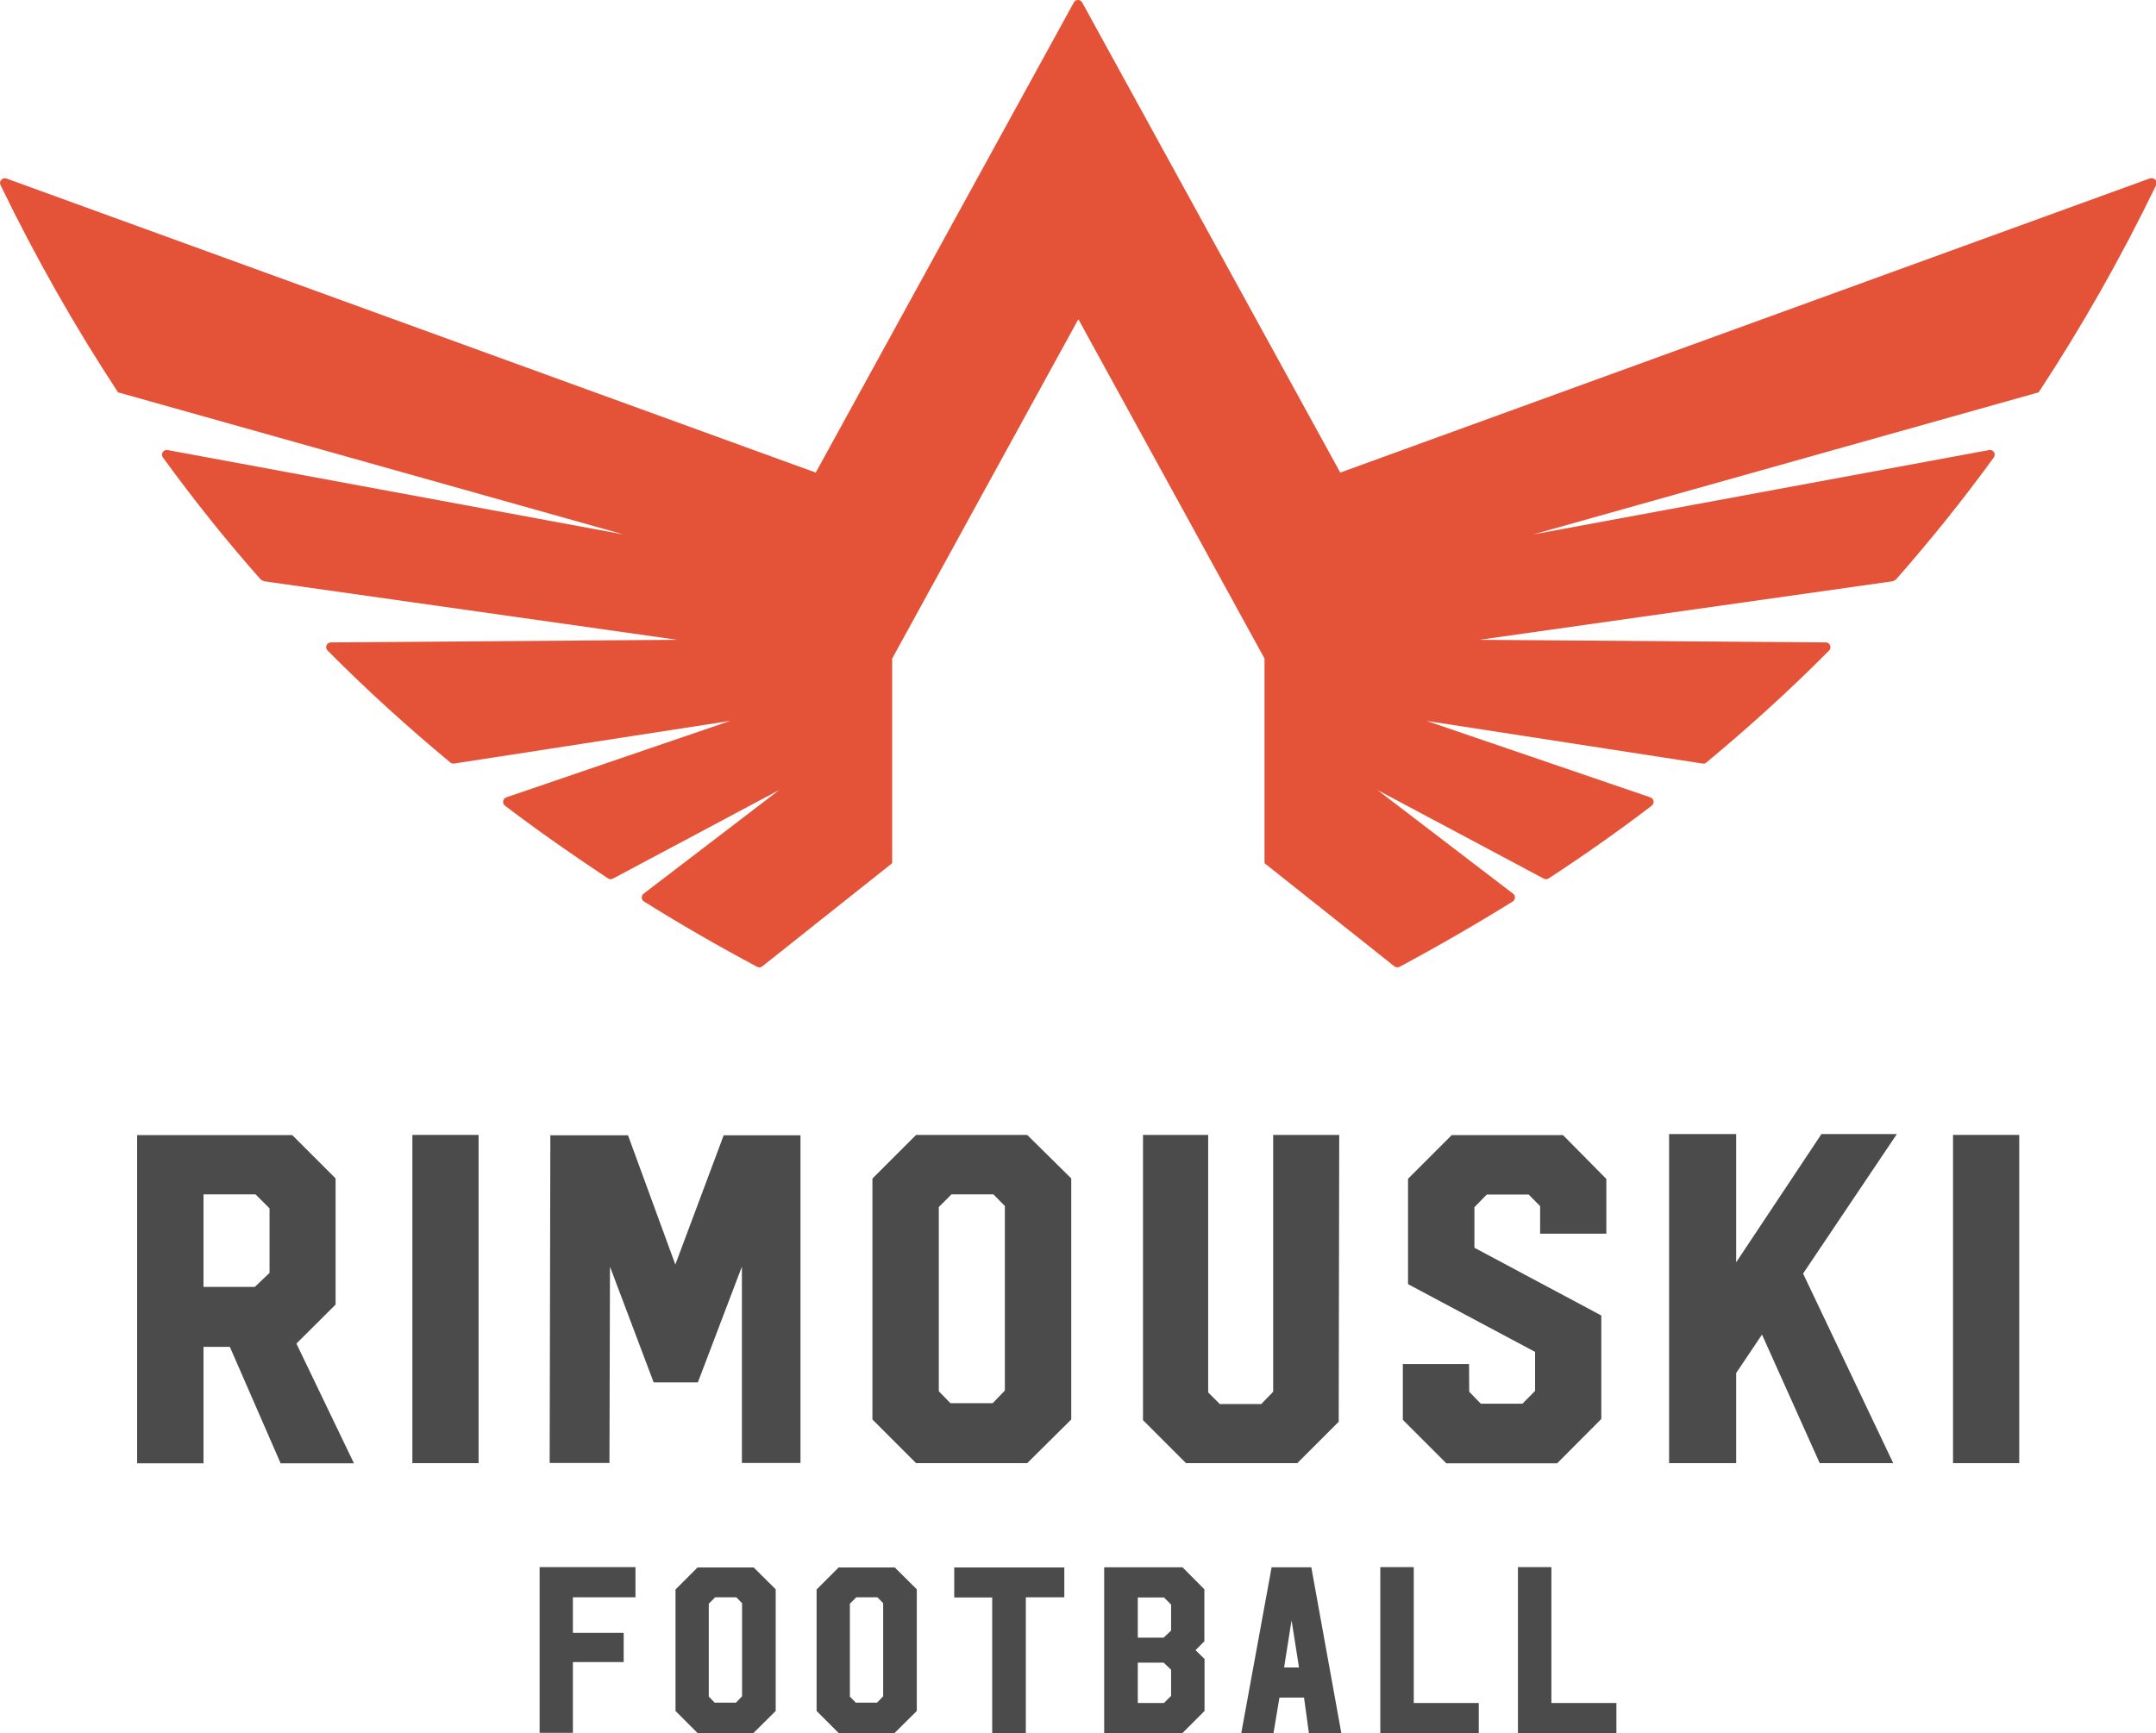 <?xml version="1.0" encoding="UTF-8"?><svg id="a" xmlns="http://www.w3.org/2000/svg" width="124.38" height="100" viewBox="0 0 124.38 100"><defs><style>.b{fill:#4b4b4b;}.b,.c{stroke-width:0px;}.c{fill:#e45338;}</style></defs><path class="c" d="m124.01,10.3l-46.69,16.97L62.43.14c-.1-.19-.38-.19-.48,0l-14.89,27.13L.37,10.3c-.23-.08-.45.16-.34.38,2.04,4.21,4.3,8.19,6.78,11.96l29.16,8.2-26.3-4.87c-.24-.05-.42.23-.27.43,1.78,2.45,3.66,4.8,5.65,7.05l.17.09,23.85,3.38-19.98.15c-.24,0-.37.3-.19.47,2.24,2.26,4.61,4.41,7.08,6.46.06.05.14.07.22.06l15.92-2.46-12.91,4.41c-.21.07-.25.35-.08.48,1.92,1.46,3.91,2.85,5.95,4.2.08.06.19.06.28.01l9.59-5.11-7.82,5.98c-.15.12-.14.35.02.45,2.11,1.32,4.28,2.57,6.53,3.77.1.05.22.04.3-.03l7.49-5.95v-11.81l10.74-19.58,10.74,19.58v11.81l7.49,5.95c.09.07.21.08.3.03,2.24-1.2,4.42-2.46,6.53-3.77.16-.1.17-.34.02-.45l-7.82-5.98,9.59,5.11c.09.05.2.04.28-.01,2.05-1.34,4.04-2.74,5.95-4.2.17-.13.13-.41-.08-.48l-12.91-4.41,15.92,2.46c.08.01.16,0,.22-.06,2.47-2.05,4.84-4.2,7.08-6.46.17-.17.05-.47-.19-.47l-19.98-.15,23.85-3.38.17-.09c1.98-2.25,3.87-4.6,5.65-7.05.15-.2-.03-.48-.27-.43l-26.3,4.87,29.16-8.2c2.48-3.77,4.74-7.75,6.78-11.96.11-.22-.11-.46-.34-.38Z"/><polygon class="b" points="109.43 65.44 105.08 65.44 100.16 72.84 100.16 65.44 96.29 65.44 96.29 84.43 100.16 84.43 100.16 79.23 101.65 77.01 104.98 84.43 109.22 84.43 104.02 73.49 109.43 65.44"/><path class="b" d="m16.85,65.49l2.51,2.51v7.28s-2.26,2.25-2.26,2.25l3.32,6.91h-4.23l-2.93-6.72h-1.52v6.72s-3.83,0-3.83,0v-18.94s8.94,0,8.94,0Zm-5.11,8.77h2.96l.85-.81v-3.72l-.81-.81h-3v5.34Z"/><path class="b" d="m23.79,65.49h3.82v18.94h-3.82v-18.94Z"/><path class="b" d="m46.18,65.51v18.91h-3.38v-11.33s-2.54,6.68-2.54,6.68h-2.55l-2.52-6.68-.03,11.33h-3.45l.04-18.91h4.48l2.73,7.46,2.79-7.46h4.42Z"/><path class="b" d="m59.26,65.49l2.54,2.51v13.91l-2.54,2.52h-6.41l-2.52-2.52v-13.9l2.52-2.52h6.41Zm-1.99,15.48l.7-.73v-10.65l-.66-.67h-2.42l-.73.73v10.63l.67.69h2.43Z"/><path class="b" d="m77.26,65.49l-.03,16.55-2.39,2.39h-6.42l-2.48-2.48v-16.46h3.76v14.86l.67.67h2.39l.69-.71v-14.82h3.8Z"/><path class="b" d="m90.16,65.49l2.51,2.54v3.16h-3.82v-1.59l-.66-.67h-2.42l-.71.73v2.34l7.32,3.91v5.97l-2.55,2.56h-6.39l-2.51-2.51v-3.22h3.82s.01,1.6.01,1.6l.67.69h2.4s.73-.74.73-.74v-2.25l-7.33-3.91v-6.08l2.52-2.52h6.41Z"/><path class="b" d="m112.67,65.49h3.82v18.94h-3.82v-18.94Z"/><path class="b" d="m36.66,90.44v1.73h-3.61v2.05h2.93v1.69h-2.93s0,4.08,0,4.08h-1.92v-9.56s5.53,0,5.53,0Z"/><path class="b" d="m43.47,90.44l1.28,1.27v7.02l-1.28,1.27h-3.23l-1.27-1.27v-7.01l1.27-1.27h3.23Zm-1.01,7.81l.35-.37v-5.37l-.33-.34h-1.22l-.37.37v5.36l.34.35h1.23Z"/><path class="b" d="m51.61,90.44l1.28,1.27v7.02l-1.28,1.27h-3.23l-1.27-1.27v-7.01l1.27-1.27h3.23Zm-1.01,7.81l.35-.37v-5.37l-.33-.34h-1.22l-.37.37v5.36l.34.35h1.23Z"/><path class="b" d="m61.4,90.44v1.73h-2.22v7.83h-1.94v-7.82h-2.19v-1.73h6.34Z"/><path class="b" d="m75.65,90.44l1.73,9.56h-1.87l-.28-2.04h-1.42l-.34,2.04h-1.86l1.75-9.56h2.3Zm-1.57,5.78h.86l-.43-2.72-.43,2.72Z"/><path class="b" d="m81.56,90.43v7.84s3.75,0,3.75,0v1.73h-5.68v-9.57h1.93Z"/><path class="b" d="m89.5,90.43v7.84s3.75,0,3.75,0v1.73h-5.68v-9.57h1.93Z"/><path class="b" d="m68.97,95.22l.51-.51v-3s-1.26-1.27-1.26-1.27h-4.52v9.56h4.52l1.27-1.27v-3s-.52-.51-.52-.51Zm-1.41,2.64l-.41.41h-1.51v-2.33h1.49l.43.41v1.51Zm0-3.77l-.43.41h-1.49v-2.32h1.51l.41.41v1.5Z"/></svg>